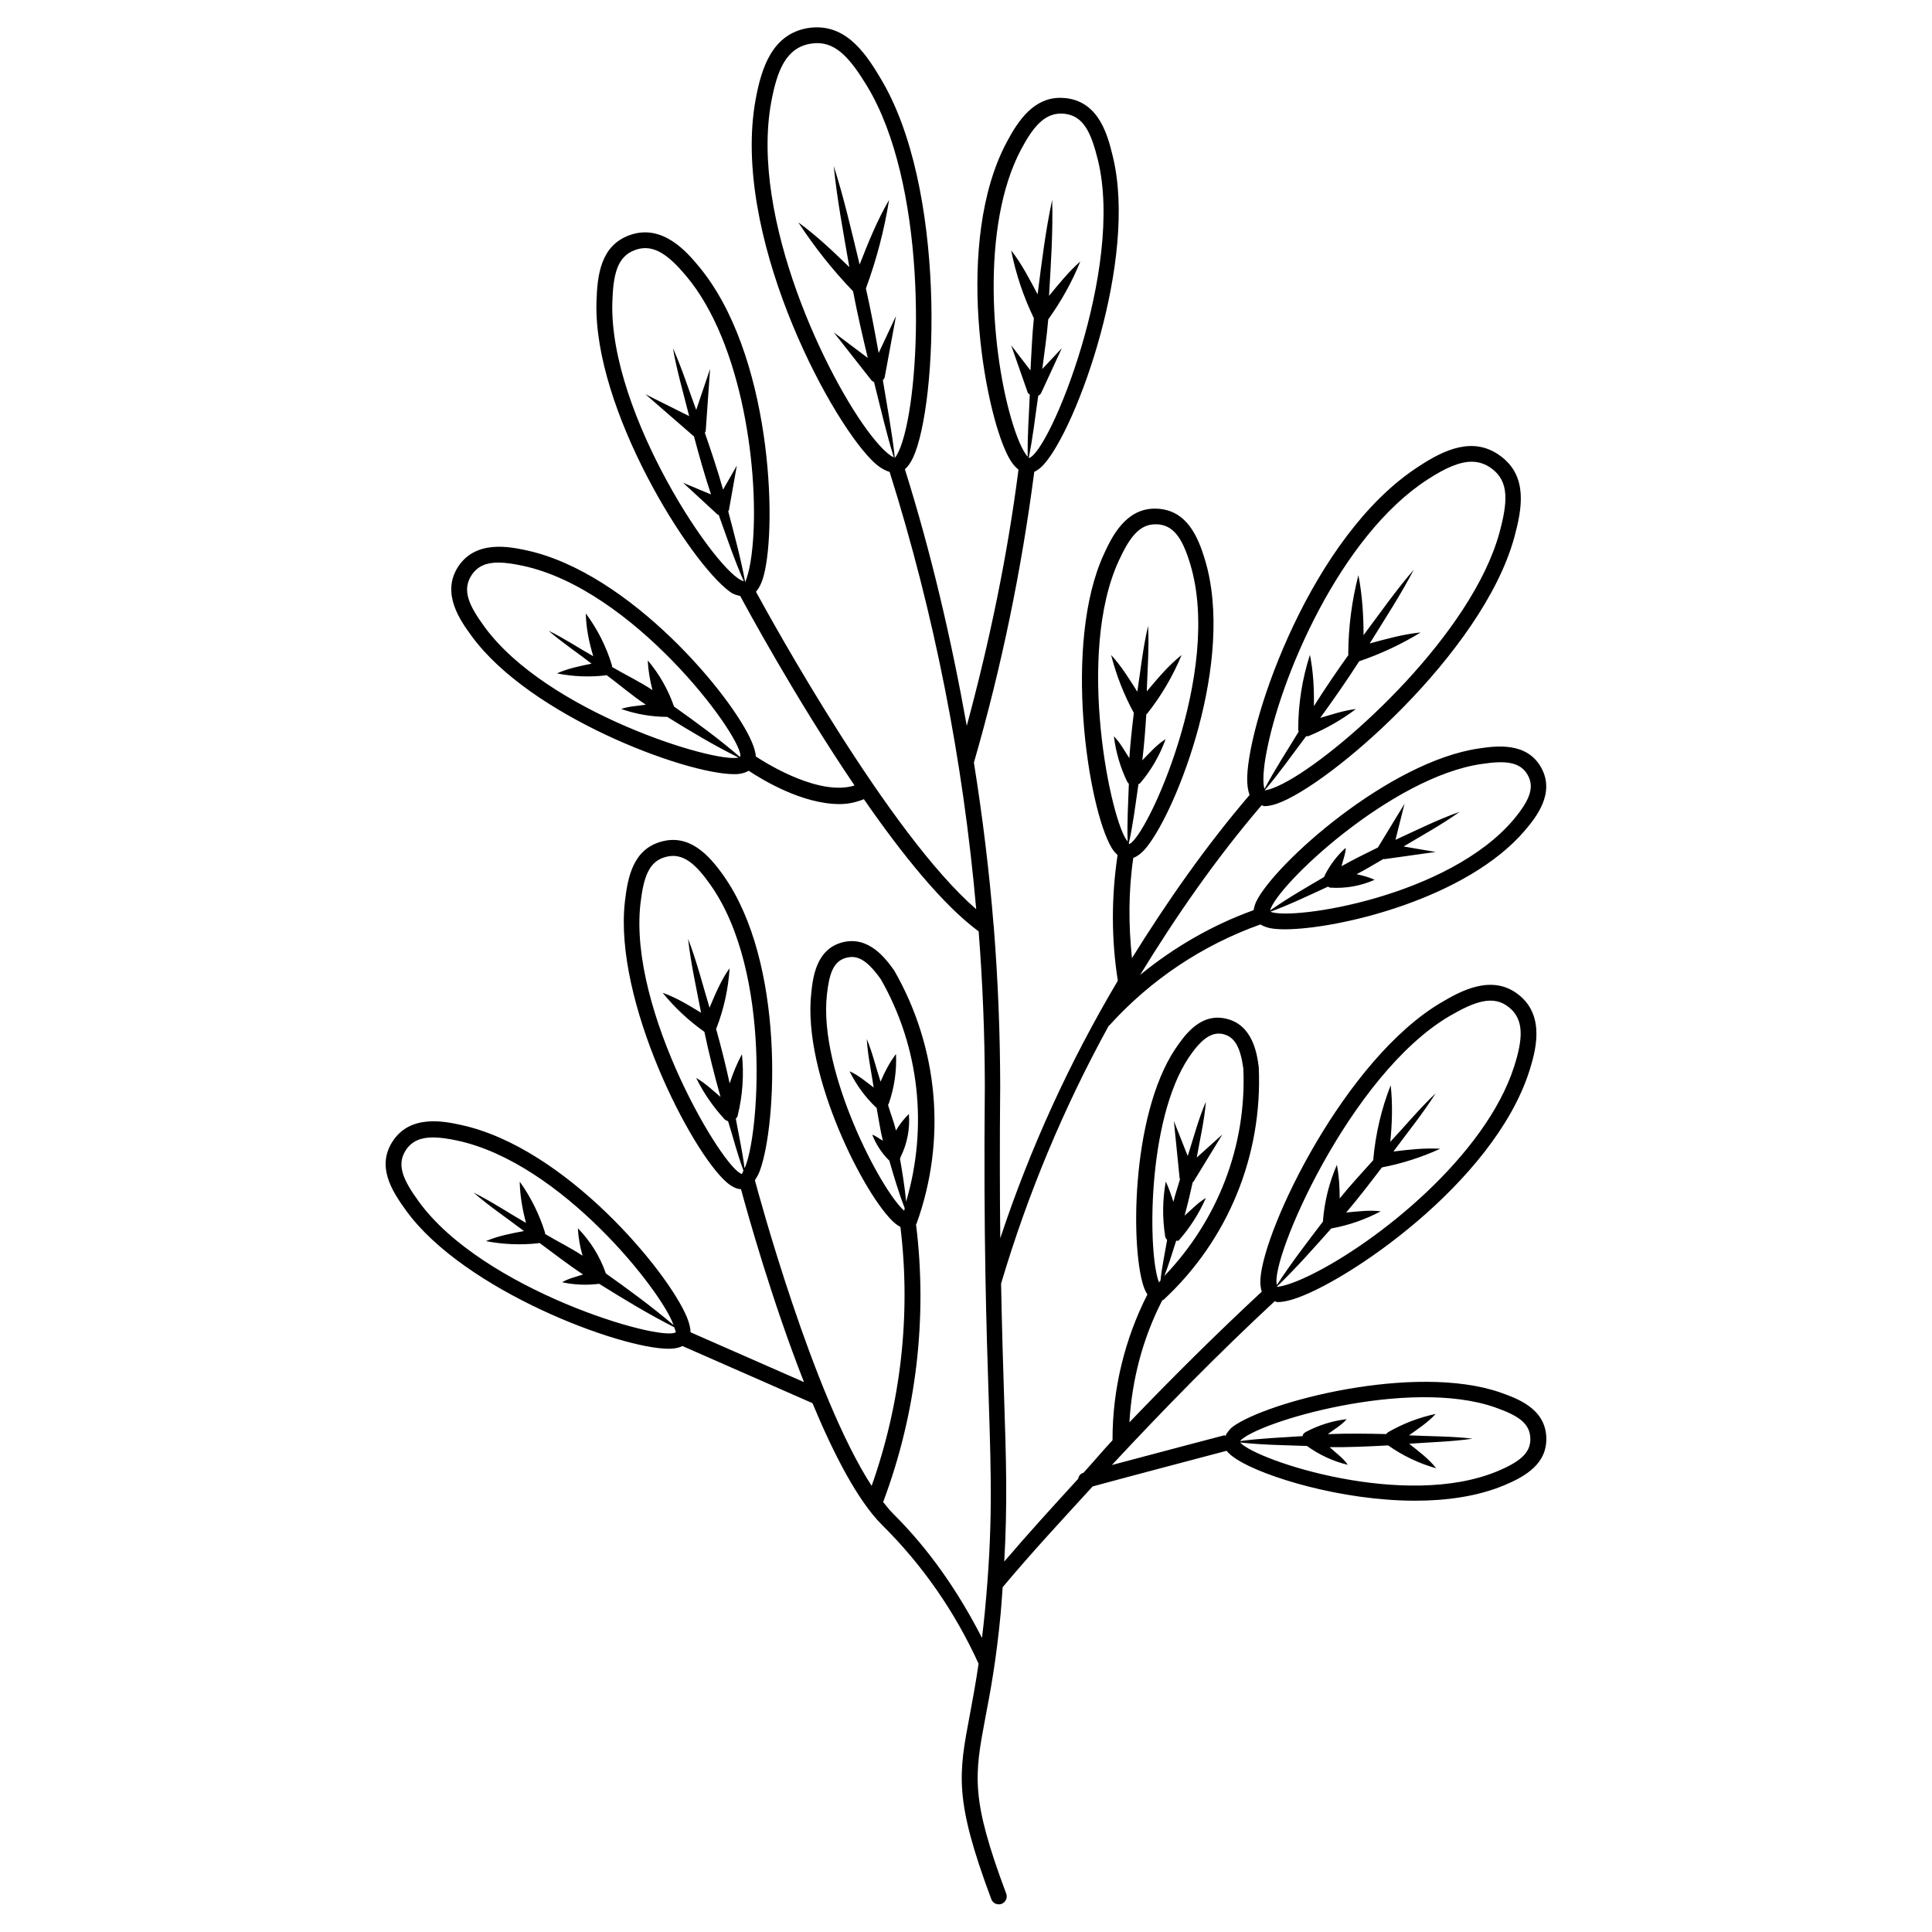 <?xml version="1.0" encoding="UTF-8"?>
<!-- Uploaded to: ICON Repo, www.svgrepo.com, Generator: ICON Repo Mixer Tools -->
<svg fill="#000000" width="800px" height="800px" version="1.1" viewBox="144 144 512 512" xmlns="http://www.w3.org/2000/svg">
 <path d="m541.55 513c-22.754-7.809-61.988 2.477-70.934 9.152-0.461 0.336-1.363 1.324-1.973 2.5l-0.082-0.316s-17.988 4.723-29.914 7.914c13.938-14.969 28.254-29.578 43.16-43.41 0.293 0.043 0.441 0.23 0.754 0.23 1.133 0 2.477-0.25 4.074-0.734 13.938-4.281 53.109-30.773 62.641-60.457 1.449-4.703 4.535-14.441-2.793-20.238-7.223-5.773-15.828-0.715-20.469 1.996-25.465 14.926-47.086 59.66-47.988 73.285-0.082 1.363 0.043 2.457 0.355 3.379-11.988 11.148-23.68 22.734-35.078 34.637 0.652-11.25 3.547-22.316 8.711-32.348 0.105-0.062 0.25-0.043 0.355-0.148 17.066-15.828 26.281-38.246 25.211-61.676-0.441-3.359-1.531-11.25-8.754-12.824-6.781-1.531-10.914 4.449-13.328 7.977-0.02 0-0.02 0.02-0.02 0.02-12.008 18.031-11.902 54.496-8.125 63.754 0.105 0.273 0.398 0.84 0.715 1.363-6.066 11.945-9.277 25.254-9.238 38.625-2.644 2.812-5.082 5.773-7.703 8.629-0.02 0-0.062 0.02-0.082 0.02-0.777 0.211-1.176 0.859-1.344 1.594-6.613 7.242-13.227 14.465-19.566 21.914 0.859-14.969 0.523-26.809-0.043-43.77-0.273-8.23-0.566-17.949-0.797-29.895 7.117-23.973 16.688-46.793 28.551-68.371 0.043-0.043 0.105-0.02 0.148-0.062 10.895-12.07 24.73-21.309 40.012-26.742 0.965 0.566 2.184 1.008 3.988 1.176 0.734 0.062 1.555 0.105 2.477 0.105 13.98 0 48.324-8.02 63.793-26.367 2.602-3.129 8.062-9.637 4.113-16.582-3.84-6.781-12.008-5.625-16.312-4.996-23.93 3.402-54.223 30.543-59.133 40.559-0.211 0.418-0.547 1.301-0.715 2.309-10.938 3.945-21.098 9.824-30.082 17.172 9.594-15.66 20.09-30.816 32.203-44.965 0.273 0.043 0.461 0.23 0.777 0.23 0.922 0 1.996-0.211 3.234-0.629 13.938-4.809 54.516-39.906 62.934-70.535 2.078-7.621 3.672-16.184-3.547-21.559-7.223-5.457-15.094-1.699-21.746 2.688-28.402 18.305-44.965 66.566-45.469 82.27-0.062 2.078 0.188 3.59 0.629 4.809-11.672 13.645-21.832 28.215-31.172 43.242-0.922-8.859-0.945-17.738 0.355-26.555 1.156-0.484 2.352-1.324 3.672-3.023 8.039-10.16 23.363-49.375 15.324-75.992-1.93-6.422-4.914-13.059-12.512-13.539-0.293-0.02-0.523-0.02-0.797-0.02-7.852 0-11.441 7.703-13.395 11.883-11.082 23.762-4.281 67.512 1.953 77.984 0.504 0.859 1.051 1.426 1.594 1.93-1.66 11.062-1.68 22.25 0.062 33.312-12.762 21.496-23.195 44.273-31.152 68.246-0.125-11.398-0.168-24.602-0.02-40.285-0.02-14.023-0.586-28.023-1.68-41.965 0-0.211 0-0.355-0.062-0.566-1.156-14.484-2.938-28.906-5.227-43.242 7.285-25.129 12.617-51.031 15.996-77.039 0.82-0.398 1.66-0.988 2.539-1.973 8.734-9.699 24.98-54.328 18.262-81.68-1.301-5.332-3.504-14.254-12.238-15.367-0.566-0.062-1.156-0.105-1.699-0.105-6.949 0-11.043 5.856-14.148 11.715-14.023 26.281-6.066 70.766 0.293 83.148 0.922 1.805 1.848 2.898 2.812 3.672-2.938 22.883-7.684 45.617-13.707 67.887-4.094-22.922-9.383-45.656-16.395-67.992 0.797-0.715 1.531-1.723 2.203-3.168 6.508-14.336 8.922-71.605-8.797-100.66-4.273-7.223-9.672-14.609-19.199-13.078-9.344 1.637-12.199 10.434-13.75 18.828-6.508 35.328 18.852 83.59 30.648 95.555 1.848 1.891 3.402 2.793 4.848 3.234 11.902 37.785 19.48 76.602 22.945 115.88-22.984-19.902-53.844-75.824-58.359-84.113 0.797-0.965 1.512-2.266 2.039-4.262 3.652-13.562 2.035-59.156-17.383-82.203-3.066-3.652-9.469-11.148-18.117-8.062-7.727 2.769-8.605 10.602-8.816 17.719-0.82 28.465 24.707 69.105 35.414 76.832 1.008 0.73 1.824 0.859 2.688 1.09 1.344 2.519 14.484 26.871 30.293 50.215-8.965 2.793-22.25-5.121-26.156-7.684-0.082-1.07-0.418-2.309-1.051-3.801-5.059-12.094-32.285-44.926-59.785-50.844-4.367-0.922-13.414-2.856-18.117 4.43-4.535 7.117 0.777 14.379 3.609 18.262 15.473 21.266 56.699 36.633 69.566 36.633h0.461c1.492-0.043 2.562-0.398 3.422-0.902 3.695 2.457 14.211 8.836 24.121 8.836 2.246 0 4.367-0.484 6.402-1.301 10.055 14.527 20.93 28.047 30.418 35.035 1.051 13.602 1.617 27.246 1.637 40.934-0.379 40.223 0.441 64.57 1.008 82.352 0.691 21.684 1.133 34.785-1.008 57.078-0.23 2.5-0.504 4.703-0.754 6.887-6.215-12.156-13.898-23.363-23.594-32.98-0.859-0.859-1.723-1.953-2.602-3.043 8.797-23.426 11.797-48.828 8.711-73.621 0.02-0.043 0.105-0.062 0.125-0.105 7.996-22.148 5.898-46.539-5.898-67.133-2.184-3.023-6.676-9.32-13.793-7.453-6.926 1.848-7.746 9.32-8.188 13.328-2.457 21.727 14.441 54.473 22.125 61.066 0.273 0.23 0.82 0.652 1.492 1.008 2.832 23.113 0.148 46.664-7.621 68.625-15.617-24.098-30.102-77.859-30.941-80.988 0.461-0.734 0.945-1.492 1.344-2.602 4.492-12.387 6.676-55.082-9.699-78.195-3.945-5.562-9.047-10.98-16.395-8.965-7.473 2.016-8.941 9.277-9.699 15.91-3 26.387 17.633 66.355 26.996 74.418 1.387 1.195 2.625 1.742 3.777 1.805 1.699 6.297 8.145 29.391 16.688 51.117l-30.062-13.203c-0.02-1.113-0.316-2.394-0.965-3.988-4.996-12.113-32.18-45.008-59.91-50.969-4.367-0.945-13.457-2.898-18.137 4.449-4.156 6.527-0.316 12.848 3.633 18.262 15.387 21.203 56.762 36.633 69.59 36.609h0.398c1.387-0.043 2.414-0.316 3.254-0.715l34.449 15.137c5.606 13.477 11.945 25.758 18.367 32.203 10.746 10.621 19.355 23.027 25.652 36.84-0.777 5.269-1.594 9.699-2.309 13.477-3 15.828-4.242 22.379 5.688 48.953 0.316 0.84 1.133 1.344 1.973 1.344 0.25 0 0.484-0.043 0.734-0.125 1.09-0.418 1.637-1.617 1.238-2.707-9.531-25.465-8.418-31.234-5.519-46.707 1.301-6.738 2.875-15.137 4.051-27.582 0.23-2.519 0.336-4.598 0.523-6.926 7.641-9.133 15.785-17.887 23.848-26.703 9.445-2.582 32.496-8.648 35.496-9.445 0.629 0.777 1.555 1.555 2.832 2.352 7.055 4.492 27.5 10.875 47.168 10.875 8.332 0 16.543-1.156 23.531-4.074 5.711-2.371 11.523-5.773 11.188-12.824-0.348-7.621-7.777-10.223-12.23-11.797zm-13.371-99.754c6.613-3.84 11.566-5.668 15.703-2.309 4.199 3.336 3.609 8.691 1.387 15.68-7.559 23.637-36.148 46.559-53.992 55.293-6.023 2.961-8.648 3.106-8.902 3.129v-0.062c5.102-4.891 9.762-10.203 14.465-15.473 0.062 0 0.105 0.043 0.148 0.02 4.512-0.84 8.859-2.352 12.91-4.512-3.043-0.379-6.109 0.043-9.152 0.316 3.316-3.863 6.383-7.914 9.488-11.965 0.02 0 0.043 0.02 0.062 0 5.312-1.027 10.477-2.688 15.387-4.934-4.156-0.25-8.293 0.23-12.406 0.734 3.777-5.121 7.789-10.055 11.188-15.43-4.281 4.051-8.02 8.586-12.027 12.867 0.504-4.996 0.652-10.012 0.105-14.988-2.457 6.254-3.988 12.824-4.598 19.5-0.02 0.105 0 0.211 0 0.316-3 3.379-6.086 6.656-8.922 10.18 0.02-2.981-0.168-5.961-0.734-8.902-2.016 4.617-3.254 9.551-3.672 14.59-0.02 0.125 0 0.273 0 0.398-4.199 5.519-8.438 11-12.219 16.836-1.977-6.504 19.246-55.73 45.781-71.285zm-69.148 11c3.086-4.535 5.793-6.863 8.965-6.234 3.129 0.691 4.68 3.297 5.5 9.133 0.902 20.531-6.781 40.242-20.93 55 1.195-3.066 2.121-6.215 3.129-9.32 0.211-0.125 0.504 0.125 0.672-0.082 2.981-3.359 5.394-7.16 7.199-11.273-2.121 1.258-3.777 3.086-5.648 4.68 0.82-2.938 1.512-5.879 2.164-8.859 0.062-0.062 0.148-0.062 0.211-0.148l7.641-12.492-6.781 6.109c0.859-4.914 2.016-9.781 2.414-14.777-1.996 4.66-3.273 9.574-4.809 14.379l-3.672-9.277 1.531 15.219c0 0.062 0.082 0.082 0.105 0.148-0.566 2.035-1.281 4.008-1.762 6.047-0.586-1.828-1.195-3.633-2.016-5.375-0.883 4.785-0.922 9.699-0.168 14.504 0.043 0.379 0.293 0.672 0.523 0.988-0.609 3.59-1.387 7.137-1.762 10.746-0.148 0.148-0.25 0.336-0.398 0.484-2.941-7.414-3.297-42.785 7.891-59.598zm77.715-77.797c5.918-0.902 10.078-0.672 12.09 2.898 1.805 3.168 0.754 6.488-3.695 11.82-17.277 20.469-58.441 26.828-64.488 24.457 5.227-1.91 10.223-4.344 15.281-6.656 0.211 0.082 0.379 0.273 0.629 0.273h0.125c3.988 0.25 7.957-0.461 11.609-2.098-1.531-0.691-3.168-1.113-4.785-1.469 2.434-1.238 4.746-2.707 7.137-4.051 0.082 0 0.148 0.082 0.23 0.062l13.582-1.91-8.5-1.449c4.996-3 10.117-5.773 14.84-9.172-5.836 2.059-11.355 4.828-16.984 7.41l2.394-9.551-7.051 11.578c-3.254 1.594-6.465 3.191-9.637 4.953 0.379-1.637 1.07-3.191 1.113-4.871-2.414 2.164-4.367 4.785-5.75 7.703 0 0.02 0 0.043-0.02 0.062-4.828 2.832-9.699 5.625-14.297 8.859 1.824-6.758 32.223-35.453 56.176-38.852zm-96.168-54.035c2.707-5.836 5.289-9.469 9.594-9.469h0.504c4.094 0.25 6.551 3.211 8.754 10.559 8.648 28.676-11.609 72.527-16.184 74.188-0.043-0.02-0.082-0.148-0.105-0.188 1.176-5.184 1.785-10.453 2.562-15.703 0.148-0.105 0.355-0.125 0.461-0.273 2.938-3.441 5.207-7.391 6.738-11.652-2.371 1.469-4.199 3.633-6.172 5.606 0.484-4.051 0.797-8.082 1.051-12.176 0.043-0.062 0.125-0.043 0.168-0.105 3.777-4.746 6.863-10.012 9.195-15.617-3.504 2.769-6.359 6.234-9.238 9.637 0.188-5.793 0.652-11.566 0.355-17.359-1.363 5.75-1.973 11.609-2.856 17.445-2.141-3.379-4.242-6.801-6.949-9.742 1.363 5.352 3.379 10.516 6.023 15.367-0.484 3.988-0.922 7.977-1.195 11.988-1.297-1.977-2.41-4.098-4.09-5.797 0.504 4.156 1.68 8.207 3.504 11.988 0.105 0.23 0.293 0.418 0.461 0.586-0.168 5.102-0.504 10.203-0.316 15.305-4.363-4.789-13.895-49.688-2.266-74.586zm38.879 51.891c3.652-20.738 19.797-58.359 42.906-73.262 4.809-3.129 8.523-4.68 11.629-4.68 1.996 0 3.738 0.629 5.352 1.828 4.641 3.465 4.219 8.879 1.996 17.086-7.285 26.406-40.199 56.719-55.797 65.559-4.703 2.644-6.277 2.539-6.32 2.625 0-0.02-0.02-0.062-0.02-0.082 3.906-4.578 7.328-9.508 10.957-14.297 0.188-0.02 0.379 0.082 0.586 0 4.492-1.867 8.711-4.262 12.594-7.18-3.234 0.379-6.34 1.426-9.469 2.352 3.57-4.914 7.031-9.887 10.328-15.008 5.688-1.953 11.168-4.492 16.289-7.641-4.598 0.461-9.047 1.699-13.496 2.918 3.988-6.465 8.164-12.805 11.672-19.543-4.766 5.519-8.941 11.504-13.309 17.34 0-5.332-0.355-10.664-1.363-15.91-1.762 6.844-2.664 13.875-2.688 20.93 0 0.082 0.02 0.148 0.043 0.23-3.168 4.43-6.215 8.941-9.152 13.562 0.082-4.555-0.148-9.133-1.051-13.602-2.035 6.34-3.086 12.953-3.106 19.605-0.02 0.25 0.043 0.504 0.125 0.754-3.043 5.039-6.297 9.973-9.047 15.176-0.312-0.848-0.605-3.324 0.34-8.762zm-67.027-87.871c-5.648-17.988-8.668-52.48 2.184-72.863 3.023-5.668 6.004-9.469 10.516-9.469 0.379 0 0.734 0.02 1.113 0.062 4.914 0.629 6.906 4.953 8.711 12.219 7.031 28.695-12.637 77.105-18.223 78.992-0.02-0.02-0.082-0.082-0.105-0.105 1.133-5.414 1.699-10.914 2.519-16.395 0.293-0.188 0.629-0.379 0.777-0.734l5.481-11.879-5.184 5.519c0.547-4.387 1.219-8.734 1.574-13.141 3.422-4.766 6.297-9.91 8.5-15.344-3.106 2.707-5.668 5.941-8.293 9.109 0.504-8.48 1.07-16.961 0.84-25.465-1.785 8.27-2.793 16.688-3.863 25.066-2.141-4.008-4.199-8.082-7.012-11.652 1.238 6.234 3.273 12.281 6.023 17.988-0.484 4.598-0.629 9.215-0.902 13.832l-5.117-6.672 4.367 12.469c0.082 0.273 0.355 0.418 0.566 0.609-0.211 5.481-0.652 10.938-0.547 16.438-0.715-0.734-2.184-3-3.926-8.586zm-140.06 53.637c-4.094-5.606-5.961-9.617-3.465-13.543 1.617-2.519 3.988-3.441 7.16-3.441 1.891 0 4.074 0.336 6.527 0.859 29.156 6.277 57.266 44.125 57.625 50.234-0.105 0.148-0.043 0.293-0.105 0.441-5.586-4.809-11.504-9.133-17.508-13.395v-0.043c-1.555-4.449-3.883-8.562-6.93-12.152 0.105 2.668 0.566 5.289 1.238 7.852-3.441-2.289-7.199-4.051-10.746-6.148-0.02-0.148 0.062-0.293 0-0.441-1.492-4.934-3.84-9.594-6.926-13.73 0.082 3.863 0.859 7.641 1.973 11.336-3.969-2.227-7.746-4.766-11.84-6.758 3.609 3.168 7.621 5.793 11.398 8.734-3.129 0.652-6.254 1.258-9.172 2.582 4.242 0.84 8.586 1.027 12.891 0.523l0.273-0.062c3.484 2.582 6.758 5.438 10.391 7.828-2.188 0.355-4.434 0.398-6.531 1.133 3.883 1.363 7.957 2.078 12.07 2.098 0.043 0 0.062-0.02 0.082-0.02 6.172 3.82 12.406 7.559 18.914 10.789-6.109 1.617-50.844-12.027-67.32-34.676zm33.902-85.922c0.23-7.496 1.301-12.195 6.047-13.898 4.867-1.805 8.941 1.449 13.477 6.824 15.219 18.055 19.461 52.898 17.613 71.875-0.633 6.676-1.852 9.051-1.934 9.301-1.156-6.34-2.875-12.531-4.492-18.766 0.043-0.105 0.168-0.168 0.188-0.297l2.098-11.797-3.648 6.363c-1.426-5.082-3.106-10.078-4.828-15.051 0.062-0.191 0.207-0.316 0.23-0.508l1.156-16.438-3.676 10.875c-2.035-5.457-3.777-11.039-6.172-16.371 1.051 6.086 2.812 12.027 4.305 18.012l-11.59-5.797 12.723 11.062c0.043 0.023 0.082 0.023 0.125 0.043 1.387 5.207 2.836 10.352 4.535 15.449l-7.391-3.086 9.109 8.398c0.105 0.062 0.23 0.082 0.336 0.148 2.121 5.875 4.094 11.816 6.637 17.547-6.824-1.594-35.688-44.25-34.848-73.891zm56.867 183.43c0.02-0.023 0.02-0.023 0 0 0.609-5.481 1.66-8.836 5.121-9.762 0.504-0.125 0.988-0.211 1.469-0.211 2.477 0 4.785 1.805 7.684 5.879 10.285 17.988 12.531 39.215 6.719 58.965-0.355-3.84-0.988-7.641-1.637-11.441 0.043-0.062 0.105-0.062 0.125-0.125v-0.168c1.785-3.547 2.562-7.535 2.246-11.504-1.344 1.301-2.477 2.793-3.441 4.387-0.523-2.332-1.449-4.535-2.098-6.824 0.043-0.082 0.125-0.125 0.168-0.211 1.492-4.242 2.164-8.754 1.953-13.246-1.699 2.246-3 4.746-4.094 7.328-1.238-3.758-2.121-7.641-3.652-11.293 0.25 4.324 1.195 8.566 1.828 12.848-2.059-1.555-4.031-3.254-6.383-4.305 1.742 3.57 4.113 6.801 6.969 9.551 0.062 0.043 0.125 0.062 0.188 0.105 0.547 2.918 0.945 5.856 1.66 8.734-0.965-0.484-1.785-1.258-2.812-1.574 0.988 2.519 2.477 4.828 4.387 6.738l0.125 0.082c1.238 4.262 2.477 8.5 4.094 12.637-0.062 0.23-0.062 0.461-0.148 0.672-6.07-5.246-22.758-36.922-20.469-57.262zm-108.15 54.852c-4.094-5.648-5.984-9.656-3.484-13.562 1.617-2.519 4.074-3.441 7.242-3.441 1.91 0 4.074 0.336 6.465 0.84 27.73 5.984 54.285 40.117 57.289 48.891-5.75-4.871-11.82-9.34-17.949-13.688v-0.02c-1.555-4.473-4.094-8.566-7.41-11.945 0.125 2.477 0.566 4.891 1.238 7.262-3.191-2.121-6.676-3.777-9.949-5.773-0.02-0.105 0.043-0.188 0.02-0.293-1.492-4.848-3.758-9.426-6.719-13.562 0.062 3.715 0.715 7.348 1.66 10.938-4.641-2.664-9.09-5.648-13.898-8.039 4.242 3.695 8.902 6.801 13.371 10.203-3.422 0.629-6.863 1.281-10.078 2.664 4.555 0.883 9.238 1.07 13.855 0.566l0.336-0.082c3.84 2.812 7.559 5.75 11.547 8.355-1.891 0.629-3.84 1.051-5.562 2.059 3.234 0.715 6.551 0.82 9.824 0.418 6.488 4.051 13.035 8.02 19.879 11.504 0.105 0.418 0.461 1.113 0.418 1.344-4.234 2.559-51.133-11.273-68.094-34.637zm58.738-78.973c0.82-6.906 2.164-11.148 6.633-12.344 4.68-1.324 8.125 2.016 11.883 7.328 16.543 23.344 12.785 67.383 9.07 75.172-0.547-4.43-1.531-8.754-2.309-13.141 0.188-0.25 0.441-0.484 0.484-0.82 1.324-5.332 1.699-10.832 1.133-16.289-1.324 2.477-2.394 5.082-3.254 7.746-1.051-4.871-2.266-9.676-3.609-14.504 0.02-0.043 0.082-0.062 0.105-0.125 1.973-5.082 3.148-10.453 3.484-15.891-2.289 3.191-3.777 6.844-5.312 10.453-1.828-6.109-3.402-12.301-5.688-18.262 0.734 6.613 2.203 13.078 3.441 19.605-3.273-1.996-6.551-4.008-10.18-5.289 3.191 3.945 6.926 7.41 11.062 10.348 1.219 5.816 2.664 11.547 4.281 17.254-2.098-1.762-4.074-3.672-6.465-5.039 1.973 4.008 4.535 7.703 7.559 10.98 0.25 0.25 0.586 0.379 0.902 0.484 1.363 4.367 2.477 8.797 4.074 13.078-0.148 0.23-0.273 0.797-0.418 0.902-4.754-0.988-30.113-43.098-26.879-71.648zm61.168-124.04c-11.691-14.945-32.18-57.582-26.512-88.375 1.574-8.461 3.945-14.336 10.348-15.449 0.629-0.105 1.238-0.168 1.828-0.168 5.207 0 8.836 4.199 13.141 11.25 15.66 25.652 14.777 74.691 9.93 92.699-1.344 4.996-2.5 5.898-2.477 5.941h-0.02c-0.734-6.906-2.059-13.73-3.168-20.57 0.188-0.23 0.418-0.441 0.484-0.754l3-16.246-4.598 9.805c-1.027-5.731-2.098-11.441-3.379-17.129 0-0.02 0.02-0.02 0.02-0.02 2.793-7.598 4.848-15.43 6.129-23.426-3.168 5.438-5.519 11.273-7.809 17.129-2.121-8.742-4.117-17.539-6.867-26.121 0.902 9.004 2.602 17.887 4.137 26.809-4.305-4.176-8.648-8.332-13.52-11.859 4.262 6.508 9.09 12.617 14.484 18.223h0.02c1.133 5.941 2.5 11.82 3.906 17.695l-9.027-6.785 10.055 12.785c0.168 0.188 0.418 0.25 0.629 0.379 1.699 6.676 3.191 13.395 5.246 19.965-0.73-0.254-2.664-1.535-5.981-5.777zm166.03 274.43c-24.496 10.266-63.859-2.731-68.289-7.578 5.898 0.652 11.797 0.715 17.719 0.922 3.254 2.352 6.926 4.074 10.832 4.996-1.281-1.867-3.191-3.148-4.828-4.68 5.184 0.062 10.328-0.188 15.512-0.461 3.883 2.731 8.188 4.785 12.742 6.066-2.016-2.562-4.641-4.492-7.18-6.508 5.606-0.418 11.23-0.523 16.816-1.344-5.606-0.672-11.23-0.609-16.855-0.883 2.457-1.762 5.016-3.422 7.074-5.668-4.387 0.922-8.605 2.539-12.492 4.766-0.25 0.125-0.441 0.355-0.629 0.566-5.164-0.125-10.309-0.188-15.473 0.02 1.723-1.281 3.609-2.352 5.016-3.969-3.758 0.441-7.391 1.574-10.727 3.336-0.355 0.168-0.672 0.441-0.883 0.777-0.062 0.125 0 0.25-0.043 0.379-5.562 0.379-11.125 0.566-16.648 1.324 4.535-5.121 44.777-16.898 67.551-8.965 5.816 2.059 9.215 4.008 9.406 8.082 0.195 3.676-2.219 6.133-8.621 8.82z"/>
</svg>